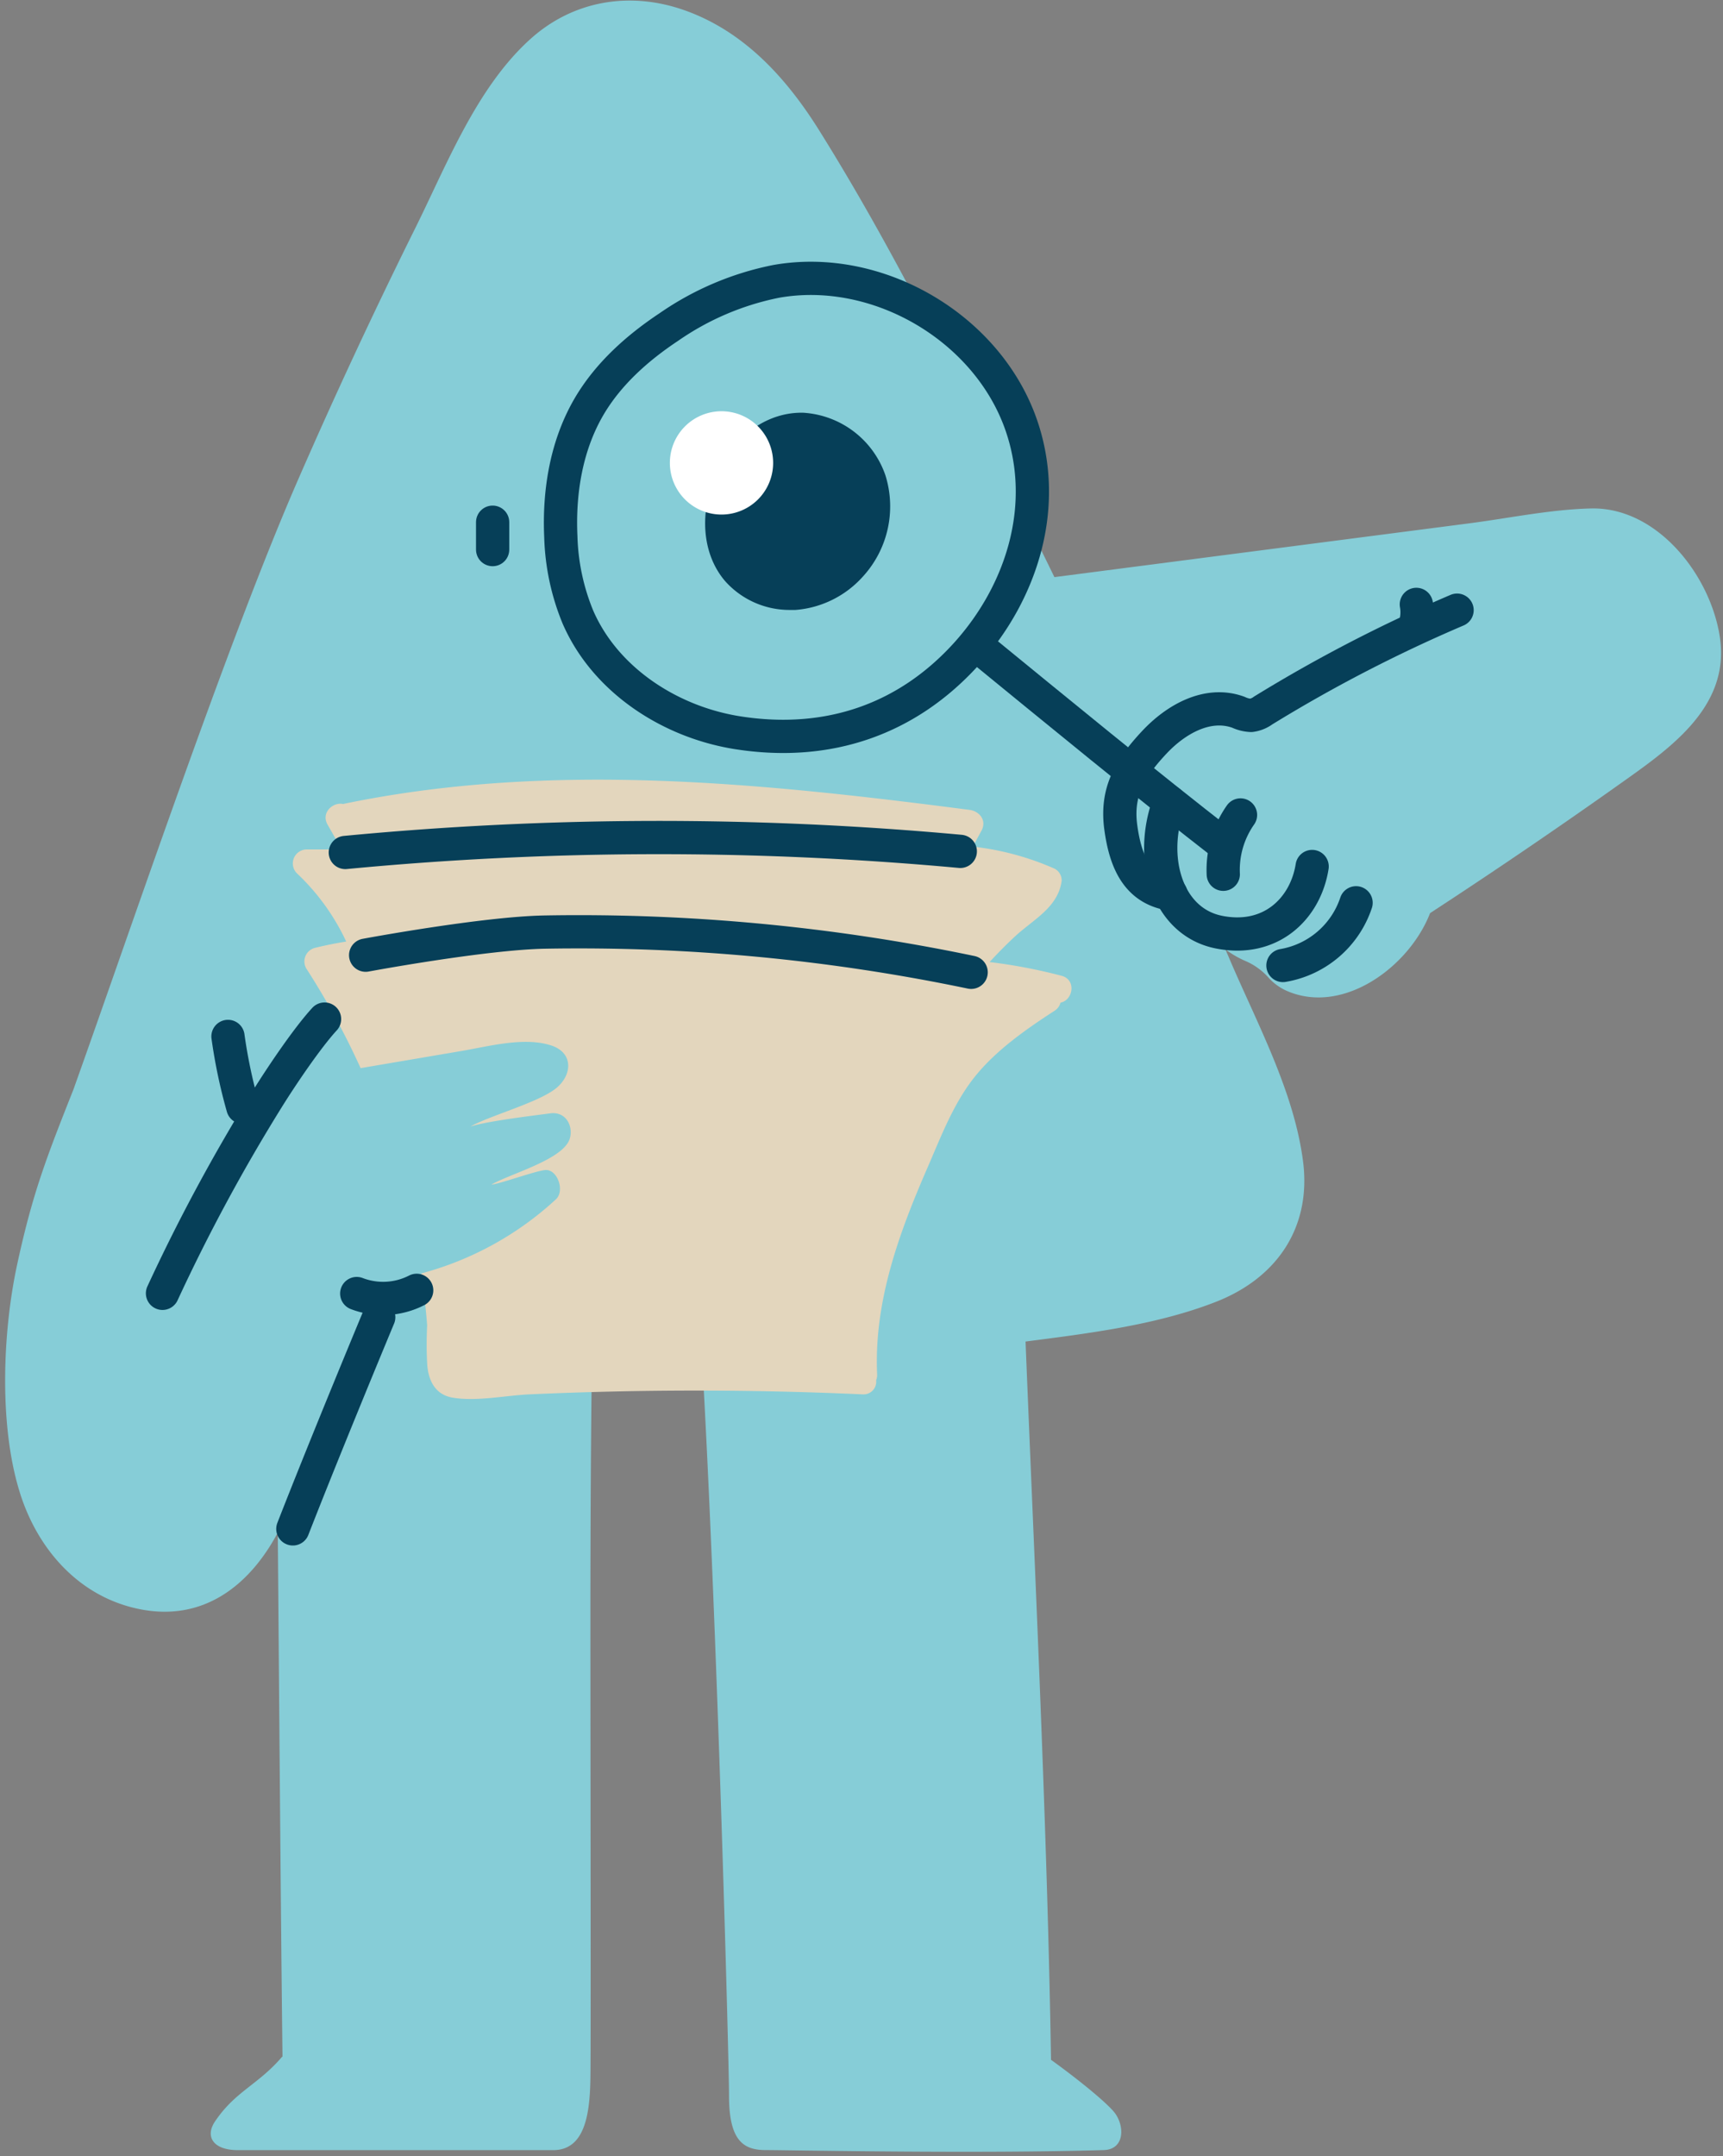 <svg xmlns="http://www.w3.org/2000/svg" width="311" height="389" fill="none"><rect width="100%" height="100%" fill="#808080" stroke="none"/><path fill="#86CDD7" d="M310.43 114.94c-1.68-11.12-11.27-23.47-23.24-23.2-7.29.17-14.73 1.74-21.95 2.68l-23.92 3.1-51 6.61c-1.133-2.32-2.267-4.633-3.4-6.94-12.21-24.77-24.39-50.21-39.05-73.65-5.92-9.47-13.57-17.9-24.35-21.7-9.9-3.49-20.24-1.73-28 5.4-9.79 8.94-15.17 23.21-21 34.8A1007.845 1007.845 0 0 0 54 86.1c-12.75 29.08-30.48 81.79-40.74 110.46-4.87 12.3-7.37 18.68-10.17 31.62-2.6 12.07-3.27 28.61.34 40.62C6.5 279.16 14 288 25 290.29c11.45 2.41 19.94-4 25.14-13.77.28 34.23.56 70.49.85 94.53-.06.06-.12.1-.17.16-4.33 5-8.35 6.12-12 11.54-1.84 2.7-.4 5.19 4.12 5.19h56.91c5.8 0 6.62-6.67 6.72-13 .1-6.33 0-55.27 0-82.92 0-16.63.08-31.91.27-46.59 6.633.087 13.267.12 19.9.1 2.67 46.22 4.85 126.23 4.85 132.64 0 8.17 2.68 9.76 6.63 9.76 3.95 0 38.12.69 61 0 3.93-.1 3.85-4.68 1.69-7.08-2.16-2.4-7.78-6.76-11.2-9.2-.7-42.42-2.87-86.49-4.6-129.6 11.45-1.48 23.83-3 34.53-7.23 10.91-4.33 17.1-13.44 15.55-25.34-1.64-12.62-8.32-24.88-13.27-36.47-.24-.58-.5-1.15-.74-1.73a17.198 17.198 0 0 0 3.58 2.09c1.67.71 3.155 1.795 4.34 3.17a9.776 9.776 0 0 0 3.4 2.34c10.1 4.2 21.88-4.49 25.63-14.13a1071.78 1071.78 0 0 0 33.33-22.65c9.15-6.53 20.95-14.1 18.97-27.16z"/><path stroke="#063F58" stroke-linecap="round" stroke-linejoin="round" stroke-width="6" d="M88.92 94.22v4.94"/><path fill="#E3D6BD" d="M191.62 176.06a96.018 96.018 0 0 0-13-2.48 80.63 80.63 0 0 1 4.7-4.73c3.29-3 7.68-5.18 8.31-9.93a2.389 2.389 0 0 0-1.24-2.17 50.22 50.22 0 0 0-14.8-4l1.56-2.86c1-1.82-.31-3.53-2.17-3.77-37.4-4.84-75.51-8.82-112.82-1.11a1.402 1.402 0 0 0-.2.06c-1.84-.42-4.07 1.55-2.84 3.7l2.55 4.49h-6.34a2.529 2.529 0 0 0-1.77 4.28 40.265 40.265 0 0 1 8.93 12.34c-1.91.31-3.82.69-5.72 1.16a2.533 2.533 0 0 0-1.5 3.68 139.377 139.377 0 0 1 9.82 18l18.24-3.1c4.9-.83 11.26-2.58 16.14-1 4 1.29 3.88 5.22 1 7.65-3.13 2.62-11.87 4.94-15.6 7 3.09-1 11.16-1.95 14.43-2.39 3.27-.44 4.45 3.1 3.27 5.19-1.94 3.43-10.64 5.79-13.87 7.66 1.48-.09 8.37-2.63 9.86-2.63 2.11 0 3.41 3.79 1.78 5.29a57.778 57.778 0 0 1-24.3 13.37c.45 3.1.81 6.21 1.06 9.34-.11 2.28-.13 4.56 0 6.8.13 3 1.35 5.7 4.54 6.26 4.3.76 9.54-.38 13.9-.58a666.058 666.058 0 0 1 60.19 0 2.279 2.279 0 0 0 2.41-2.55c.141-.345.203-.718.18-1.09-.59-13.19 4-25.59 9.2-37.51 2.41-5.56 4.65-11.47 8.49-16.23s9.19-8.49 14.41-11.88a2.416 2.416 0 0 0 1-1.42c2.27-.42 2.91-4.13.2-4.84z"/><path stroke="#063F58" stroke-linecap="round" stroke-linejoin="round" stroke-width="6" d="M66 172.34s21.46-4 32.49-4.17a346.394 346.394 0 0 1 76.8 7.26M62.33 153.81a595.223 595.223 0 0 1 111-.2M41.15 187a94.234 94.234 0 0 0 2.69 12.78m14.74-15.91c-3.18 3.46-7.84 10.4-10.32 14.39a324.84 324.84 0 0 0-18.93 35.09m45.88-.54a13.27 13.27 0 0 1-10.82.58m-11.53 42.46c6.25-16 15.5-38.19 15.5-38.19m168.48-81.32c-1.19 7.56-7.44 13.71-16.83 11.84-9.39-1.87-12.79-13.42-8.94-23.5m33.7 18.21a16.88 16.88 0 0 1-13.2 11.31"/><path stroke="#063F58" stroke-linecap="round" stroke-linejoin="round" stroke-width="6" d="M263 110.09a265.827 265.827 0 0 0-35 18.1 4.762 4.762 0 0 1-2.19.89 5.939 5.939 0 0 1-2.28-.57c-5.5-2-11.24 1.2-15.23 5.48-4.48 4.8-6.85 9-6 15.28.85 6.28 3 11.14 9.07 12.06m44.28-52.28a7.83 7.83 0 0 1-.47 4.41m-34.38 44.28a17.232 17.232 0 0 1 3.11-10.7"/><path fill="#86CDD7" d="M134.3 132.23c-12.3-1.89-24.06-9.51-29-20.92a40.99 40.99 0 0 1-3.07-14.44c-.38-8.15 1-16.55 5.13-23.57 3.46-5.87 8.69-10.53 14.37-14.3a51.675 51.675 0 0 1 19.36-8.23c18.14-3.22 37.78 8.12 44.07 25.44 5.33 14.71.45 30.49-9.7 41.75-10.72 11.85-24.93 16.77-41.16 14.27z"/><path fill="#063F58" d="M159.82 85.77A16.76 16.76 0 0 0 145 74.47c-6.38-.16-12.33 4-15.58 10.8-3.33 7-2.74 14.72 1.5 19.62a15.57 15.57 0 0 0 11.66 5.16h1a18.21 18.21 0 0 0 12.15-6 18.749 18.749 0 0 0 4.09-18.28z"/><path stroke="#063F58" stroke-linecap="round" stroke-linejoin="round" stroke-width="6" d="M221.11 152.55c-14.39-11.17-30.64-24.52-44.75-36.05"/><path fill="#fff" d="M130.23 92.84a9.32 9.32 0 1 0 0-18.64 9.32 9.32 0 0 0 0 18.64z"/><path stroke="#063F58" stroke-linecap="round" stroke-linejoin="round" stroke-width="6" d="M133.3 132.23c-12.3-1.89-24.06-9.51-29-20.92a40.99 40.99 0 0 1-3.07-14.44c-.38-8.15 1-16.55 5.13-23.57 3.46-5.87 8.69-10.53 14.37-14.3a51.675 51.675 0 0 1 19.36-8.23c18.14-3.22 37.78 8.12 44.07 25.44 5.33 14.71.45 30.49-9.7 41.75-10.72 11.85-24.93 16.77-41.16 14.27z" clip-rule="evenodd"/></svg>